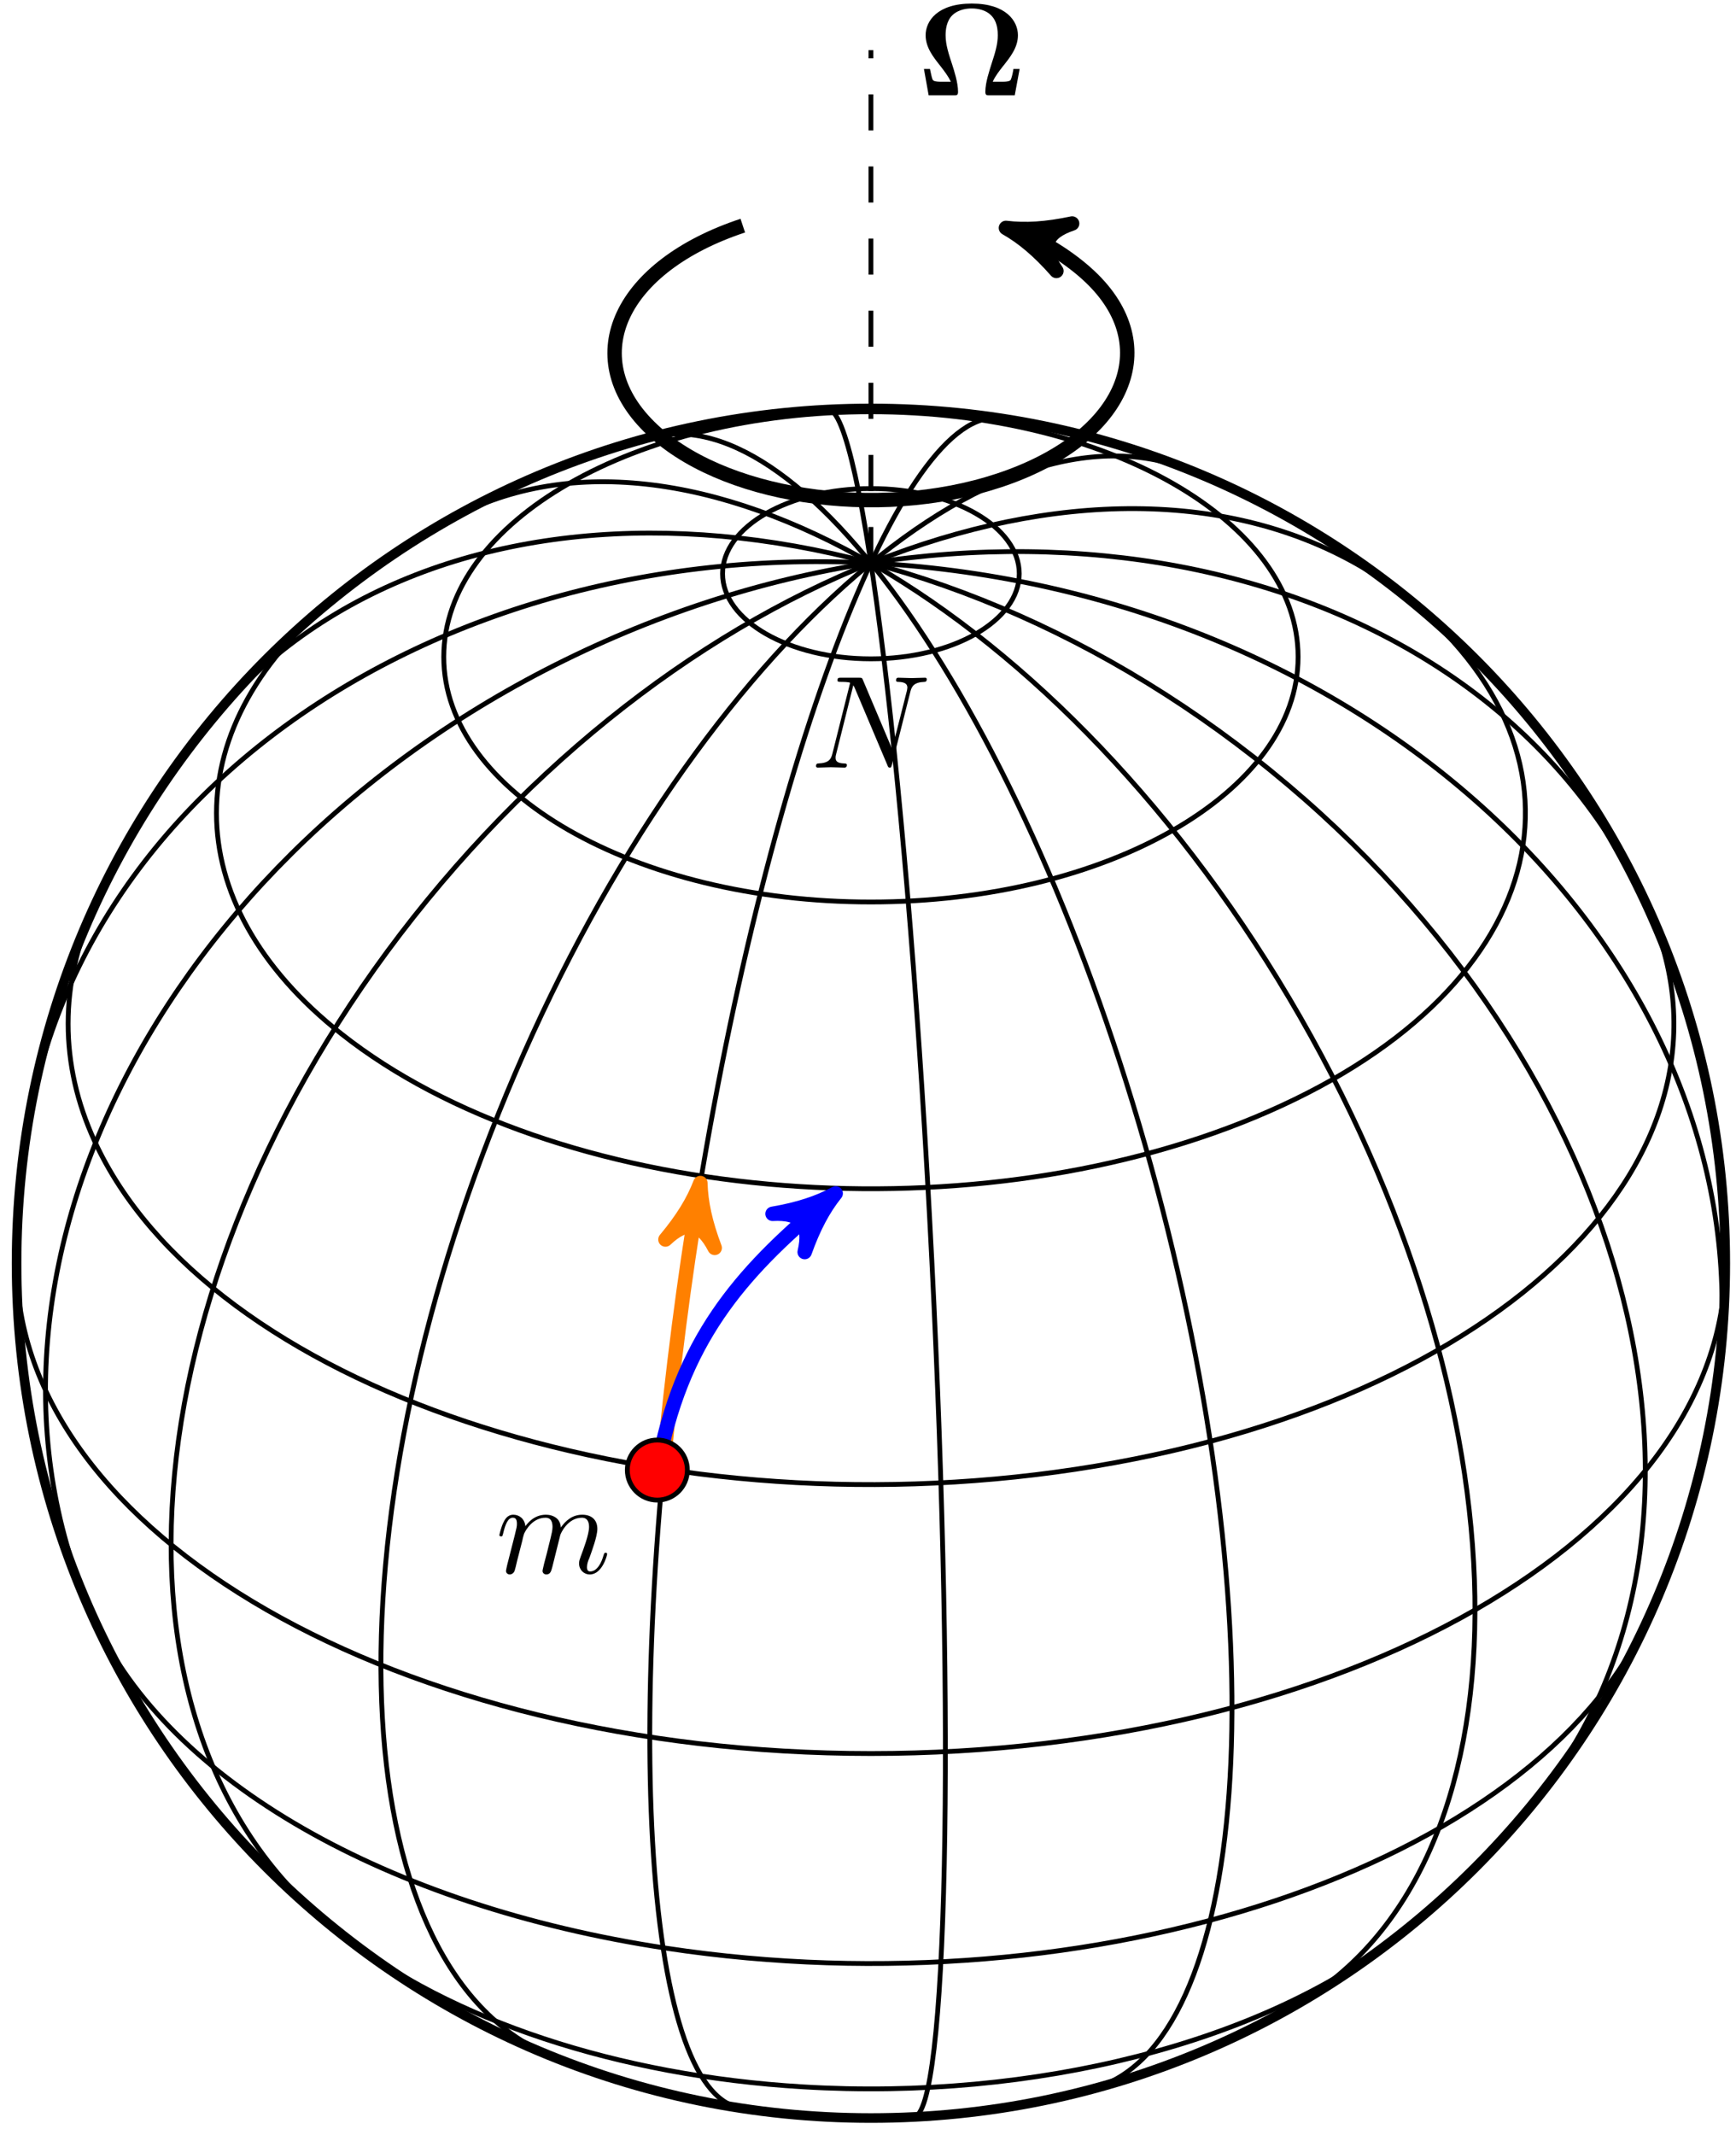 <?xml version="1.0" encoding="UTF-8"?>
<svg xmlns="http://www.w3.org/2000/svg" xmlns:xlink="http://www.w3.org/1999/xlink" width="144pt" height="177pt" viewBox="0 0 144 177" version="1.1">
<defs>
<g>
<symbol overflow="visible" id="glyph0-0">
<path style="stroke:none;" d=""/>
</symbol>
<symbol overflow="visible" id="glyph0-1">
<path style="stroke:none;" d="M 8.25 -6.297 C 8.359 -6.734 8.547 -7.078 9.422 -7.109 C 9.484 -7.109 9.609 -7.125 9.609 -7.328 C 9.609 -7.344 9.609 -7.453 9.469 -7.453 C 9.109 -7.453 8.719 -7.422 8.359 -7.422 C 8 -7.422 7.609 -7.453 7.25 -7.453 C 7.188 -7.453 7.062 -7.453 7.062 -7.234 C 7.062 -7.109 7.172 -7.109 7.25 -7.109 C 7.875 -7.094 8 -6.875 8 -6.625 C 8 -6.594 7.969 -6.438 7.969 -6.406 L 6.734 -1.547 L 4.328 -7.234 C 4.25 -7.438 4.234 -7.453 3.984 -7.453 L 2.516 -7.453 C 2.297 -7.453 2.203 -7.453 2.203 -7.234 C 2.203 -7.109 2.297 -7.109 2.516 -7.109 C 2.562 -7.109 3.25 -7.109 3.25 -7.016 L 1.781 -1.156 C 1.672 -0.719 1.5 -0.375 0.609 -0.344 C 0.547 -0.344 0.422 -0.328 0.422 -0.125 C 0.422 -0.047 0.484 0 0.562 0 C 0.922 0 1.297 -0.031 1.656 -0.031 C 2.031 -0.031 2.422 0 2.781 0 C 2.828 0 2.984 0 2.984 -0.219 C 2.984 -0.328 2.875 -0.344 2.766 -0.344 C 2.125 -0.359 2.047 -0.594 2.047 -0.812 C 2.047 -0.891 2.047 -0.953 2.078 -1.062 L 3.516 -6.828 C 3.562 -6.766 3.562 -6.734 3.625 -6.625 L 6.344 -0.203 C 6.406 -0.016 6.453 0 6.547 0 C 6.656 0 6.656 -0.031 6.719 -0.234 Z M 8.25 -6.297 "/>
</symbol>
<symbol overflow="visible" id="glyph0-2">
<path style="stroke:none;" d="M 0.953 -0.641 C 0.922 -0.484 0.859 -0.234 0.859 -0.172 C 0.859 0.016 1.016 0.125 1.172 0.125 C 1.312 0.125 1.5 0.031 1.578 -0.188 C 1.594 -0.203 1.719 -0.719 1.781 -1 L 2.031 -1.969 C 2.094 -2.219 2.156 -2.453 2.219 -2.703 C 2.25 -2.891 2.344 -3.203 2.359 -3.25 C 2.516 -3.594 3.094 -4.578 4.141 -4.578 C 4.625 -4.578 4.719 -4.172 4.719 -3.812 C 4.719 -3.547 4.641 -3.234 4.562 -2.906 L 4.25 -1.641 L 4.031 -0.812 C 3.984 -0.594 3.891 -0.234 3.891 -0.172 C 3.891 0.016 4.047 0.125 4.203 0.125 C 4.547 0.125 4.609 -0.156 4.703 -0.5 C 4.859 -1.109 5.25 -2.703 5.359 -3.125 C 5.391 -3.266 5.969 -4.578 7.156 -4.578 C 7.625 -4.578 7.75 -4.203 7.75 -3.812 C 7.75 -3.203 7.281 -1.953 7.062 -1.375 C 6.969 -1.109 6.922 -1 6.922 -0.781 C 6.922 -0.266 7.312 0.125 7.812 0.125 C 8.844 0.125 9.25 -1.469 9.25 -1.562 C 9.25 -1.672 9.156 -1.672 9.125 -1.672 C 9.016 -1.672 9.016 -1.641 8.953 -1.469 C 8.797 -0.891 8.438 -0.125 7.844 -0.125 C 7.656 -0.125 7.578 -0.234 7.578 -0.484 C 7.578 -0.75 7.672 -1.016 7.781 -1.25 C 7.984 -1.828 8.438 -3.031 8.438 -3.656 C 8.438 -4.359 8 -4.828 7.188 -4.828 C 6.375 -4.828 5.812 -4.344 5.406 -3.766 C 5.406 -3.906 5.359 -4.281 5.062 -4.531 C 4.781 -4.766 4.438 -4.828 4.172 -4.828 C 3.188 -4.828 2.656 -4.125 2.469 -3.875 C 2.406 -4.5 1.953 -4.828 1.469 -4.828 C 0.953 -4.828 0.75 -4.391 0.656 -4.203 C 0.453 -3.812 0.312 -3.172 0.312 -3.141 C 0.312 -3.031 0.422 -3.031 0.453 -3.031 C 0.562 -3.031 0.562 -3.047 0.625 -3.281 C 0.812 -4.062 1.031 -4.578 1.422 -4.578 C 1.609 -4.578 1.766 -4.5 1.766 -4.078 C 1.766 -3.844 1.734 -3.734 1.594 -3.156 Z M 0.953 -0.641 "/>
</symbol>
<symbol overflow="visible" id="glyph1-0">
<path style="stroke:none;" d=""/>
</symbol>
<symbol overflow="visible" id="glyph1-1">
<path style="stroke:none;" d="M 8.5 -2.188 L 7.984 -2.188 C 7.969 -2.031 7.875 -1.578 7.797 -1.375 C 7.75 -1.234 7.703 -1.125 7.047 -1.125 L 6.266 -1.125 C 6.484 -1.609 6.797 -2 7.125 -2.422 C 7.75 -3.203 8.359 -3.984 8.359 -4.984 C 8.359 -6.156 7.375 -7.609 4.531 -7.609 C 1.672 -7.609 0.703 -6.156 0.703 -4.984 C 0.703 -3.984 1.312 -3.203 1.922 -2.438 C 2.297 -1.953 2.578 -1.578 2.797 -1.125 L 2 -1.125 C 1.359 -1.125 1.312 -1.234 1.266 -1.344 C 1.188 -1.531 1.094 -2.078 1.062 -2.188 L 0.562 -2.188 L 0.953 0 L 3.047 0 C 3.281 0 3.391 0 3.391 -0.297 C 3.391 -1.062 3.062 -2.062 2.906 -2.547 C 2.625 -3.406 2.359 -4.188 2.359 -4.984 C 2.359 -5.406 2.422 -6.188 2.953 -6.672 C 3.484 -7.156 4.203 -7.203 4.531 -7.203 C 5.094 -7.203 5.719 -7.047 6.109 -6.656 C 6.438 -6.344 6.688 -5.859 6.688 -4.984 C 6.688 -4.219 6.453 -3.484 6.188 -2.672 C 5.984 -2.016 5.656 -1.062 5.656 -0.297 C 5.656 0 5.766 0 6.016 0 L 8.094 0 Z M 8.5 -2.188 "/>
</symbol>
</g>
</defs>
<g id="surface1">
<path style="fill:none;stroke-width:0.797;stroke-linecap:butt;stroke-linejoin:miter;stroke:rgb(0%,0%,0%);stroke-opacity:1;stroke-miterlimit:10;" d="M 70.867 0.002 C 70.867 39.138 39.141 70.869 0 70.869 C -39.14 70.869 -70.867 39.138 -70.867 0.002 C -70.867 -39.139 -39.14 -70.866 0 -70.866 C 39.141 -70.866 70.867 -39.139 70.867 0.002 Z M 70.867 0.002 " transform="matrix(1,0,0,-1,72.242,104.732)"/>
<path style="fill:none;stroke-width:0.399;stroke-linecap:butt;stroke-linejoin:miter;stroke:rgb(0%,0%,0%);stroke-opacity:1;stroke-miterlimit:10;" d="M 70.055 -10.686 C 74.867 20.888 47.406 51.267 8.719 57.166 C -29.969 63.068 -65.238 42.255 -70.055 10.685 " transform="matrix(1,0,0,-1,72.242,104.732)"/>
<path style="fill:none;stroke-width:0.399;stroke-linecap:butt;stroke-linejoin:miter;stroke:rgb(0%,0%,0%);stroke-opacity:1;stroke-miterlimit:10;" d="M 54.985 -44.702 C 73.313 -22.159 63.555 16.13 33.188 40.822 C 2.821 65.509 -36.656 67.248 -54.984 44.705 " transform="matrix(1,0,0,-1,72.242,104.732)"/>
<path style="fill:none;stroke-width:0.399;stroke-linecap:butt;stroke-linejoin:miter;stroke:rgb(0%,0%,0%);stroke-opacity:1;stroke-miterlimit:10;" d="M 35.258 -61.467 C 54.922 -50.19 55.074 -13.522 35.602 20.423 C 16.129 54.373 -15.597 72.748 -35.258 61.47 " transform="matrix(1,0,0,-1,72.242,104.732)"/>
<path style="fill:none;stroke-width:0.399;stroke-linecap:butt;stroke-linejoin:miter;stroke:rgb(0%,0%,0%);stroke-opacity:1;stroke-miterlimit:10;" d="M 18.313 -68.456 C 31.399 -64.952 33.813 -31.463 23.699 6.341 C 13.586 44.15 -5.222 71.959 -18.312 68.455 " transform="matrix(1,0,0,-1,72.242,104.732)"/>
<path style="fill:none;stroke-width:0.399;stroke-linecap:butt;stroke-linejoin:miter;stroke:rgb(0%,0%,0%);stroke-opacity:1;stroke-miterlimit:10;" d="M 3.551 -70.776 C 6.344 -70.631 7.016 -38.831 5.051 0.255 C 3.09 39.345 -0.762 70.916 -3.551 70.775 " transform="matrix(1,0,0,-1,72.242,104.732)"/>
<path style="fill:none;stroke-width:0.399;stroke-linecap:butt;stroke-linejoin:miter;stroke:rgb(0%,0%,0%);stroke-opacity:1;stroke-miterlimit:10;" d="M -10.765 -70.041 C -18.965 -68.78 -20.797 -36.397 -14.851 2.283 C -8.906 40.966 2.563 71.302 10.766 70.041 " transform="matrix(1,0,0,-1,72.242,104.732)"/>
<path style="fill:none;stroke-width:0.399;stroke-linecap:butt;stroke-linejoin:miter;stroke:rgb(0%,0%,0%);stroke-opacity:1;stroke-miterlimit:10;" d="M -26.41 -65.756 C -43.472 -58.901 -45.48 -23.905 -30.894 12.412 C -16.308 48.728 9.348 72.611 26.41 65.755 " transform="matrix(1,0,0,-1,72.242,104.732)"/>
<path style="fill:none;stroke-width:0.399;stroke-linecap:butt;stroke-linejoin:miter;stroke:rgb(0%,0%,0%);stroke-opacity:1;stroke-miterlimit:10;" d="M -44.902 -54.819 C -65.219 -38.178 -61.586 -0.143 -36.785 30.13 C -11.984 60.408 24.59 71.459 44.903 54.818 " transform="matrix(1,0,0,-1,72.242,104.732)"/>
<path style="fill:none;stroke-width:0.399;stroke-linecap:butt;stroke-linejoin:miter;stroke:rgb(0%,0%,0%);stroke-opacity:1;stroke-miterlimit:10;" d="M -64.203 -29.995 C -77.308 -1.936 -59.191 34.236 -23.73 50.798 C 11.727 67.365 51.098 58.048 64.203 29.994 " transform="matrix(1,0,0,-1,72.242,104.732)"/>
<path style="fill:none;stroke-width:0.399;stroke-linecap:butt;stroke-linejoin:miter;stroke:rgb(0%,0%,0%);stroke-opacity:1;stroke-miterlimit:10;" d="M 0 -64.225 L 0 -64.225 " transform="matrix(1,0,0,-1,72.242,104.732)"/>
<path style="fill:none;stroke-width:0.399;stroke-linecap:butt;stroke-linejoin:miter;stroke:rgb(0%,0%,0%);stroke-opacity:1;stroke-miterlimit:10;" d="M 0 -70.596 L 0 -70.596 " transform="matrix(1,0,0,-1,72.242,104.732)"/>
<path style="fill:none;stroke-width:0.399;stroke-linecap:butt;stroke-linejoin:miter;stroke:rgb(0%,0%,0%);stroke-opacity:1;stroke-miterlimit:10;" d="M 43.926 -55.608 C 32.535 -64.608 13.629 -69.44 -5.656 -68.28 C -20.965 -67.362 -34.883 -62.752 -43.926 -55.608 " transform="matrix(1,0,0,-1,72.242,104.732)"/>
<path style="fill:none;stroke-width:0.399;stroke-linecap:butt;stroke-linejoin:miter;stroke:rgb(0%,0%,0%);stroke-opacity:1;stroke-miterlimit:10;" d="M 64.395 -29.584 C 55.024 -49.983 18.598 -62.163 -16.965 -56.788 C -40.156 -53.284 -58.285 -42.889 -64.394 -29.584 " transform="matrix(1,0,0,-1,72.242,104.732)"/>
<path style="fill:none;stroke-width:0.399;stroke-linecap:butt;stroke-linejoin:miter;stroke:rgb(0%,0%,0%);stroke-opacity:1;stroke-miterlimit:10;" d="M 70.867 0.002 C 70.867 -22.448 39.141 -40.647 0 -40.647 C -39.14 -40.647 -70.867 -22.448 -70.867 0.002 " transform="matrix(1,0,0,-1,72.242,104.732)"/>
<path style="fill:none;stroke-width:0.399;stroke-linecap:butt;stroke-linejoin:miter;stroke:rgb(0%,0%,0%);stroke-opacity:1;stroke-miterlimit:10;" d="M 64.395 29.587 C 73.762 9.189 52.531 -11.706 16.965 -17.081 C -18.597 -22.456 -55.023 -10.276 -64.394 10.123 C -67.324 16.502 -67.324 23.209 -64.394 29.587 " transform="matrix(1,0,0,-1,72.242,104.732)"/>
<path style="fill:none;stroke-width:0.399;stroke-linecap:butt;stroke-linejoin:miter;stroke:rgb(0%,0%,0%);stroke-opacity:1;stroke-miterlimit:10;" d="M 43.926 55.607 C 61.543 41.693 56.156 22.22 31.895 12.119 C 7.633 2.017 -26.312 5.103 -43.926 19.021 C -57.738 29.927 -57.738 44.701 -43.926 55.607 " transform="matrix(1,0,0,-1,72.242,104.732)"/>
<path style="fill:none;stroke-width:0.399;stroke-linecap:butt;stroke-linejoin:miter;stroke:rgb(0%,0%,0%);stroke-opacity:1;stroke-miterlimit:10;" d="M 0 70.595 C 19.57 70.595 35.434 61.498 35.434 50.271 C 35.434 39.048 19.57 29.951 0 29.951 C -19.57 29.951 -35.433 39.048 -35.433 50.271 C -35.433 61.498 -19.57 70.595 0 70.595 " transform="matrix(1,0,0,-1,72.242,104.732)"/>
<path style="fill:none;stroke-width:0.399;stroke-linecap:butt;stroke-linejoin:miter;stroke:rgb(0%,0%,0%);stroke-opacity:1;stroke-miterlimit:10;" d="M 0 64.228 C 6.797 64.228 12.305 61.068 12.305 57.169 C 12.305 53.271 6.797 50.111 0 50.111 C -6.797 50.111 -12.305 53.271 -12.305 57.169 C -12.305 61.068 -6.797 64.228 0 64.228 " transform="matrix(1,0,0,-1,72.242,104.732)"/>
<g style="fill:rgb(0%,0%,0%);fill-opacity:1;">
  <use xlink:href="#glyph0-1" x="67.265" y="63.64"/>
</g>
<path style="fill:none;stroke-width:1.196;stroke-linecap:butt;stroke-linejoin:miter;stroke:rgb(100%,50%,0%);stroke-opacity:1;stroke-miterlimit:10;" d="M -17.234 -17.041 C -16.504 -9.112 -15.426 -0.889 -14.363 5.392 " transform="matrix(1,0,0,-1,72.242,104.732)"/>
<path style="fill-rule:nonzero;fill:rgb(100%,50%,0%);fill-opacity:1;stroke-width:1.196;stroke-linecap:butt;stroke-linejoin:round;stroke:rgb(100%,50%,0%);stroke-opacity:1;stroke-miterlimit:10;" d="M 1.277 -0.002 C -0.319 0.319 -1.912 0.957 -3.824 2.072 C -1.914 0.636 -1.912 -0.636 -3.825 -2.073 C -1.914 -0.957 -0.318 -0.319 1.277 -0.002 Z M 1.277 -0.002 " transform="matrix(0.167,-0.986,-0.986,-0.167,57.879,99.34)"/>
<path style="fill:none;stroke-width:1.196;stroke-linecap:butt;stroke-linejoin:miter;stroke:rgb(0%,0%,100%);stroke-opacity:1;stroke-miterlimit:10;" d="M -17.719 -17.143 C -15.828 -6.44 -10.789 -0.811 -3.898 4.974 " transform="matrix(1,0,0,-1,72.242,104.732)"/>
<path style="fill-rule:nonzero;fill:rgb(0%,0%,100%);fill-opacity:1;stroke-width:1.196;stroke-linecap:butt;stroke-linejoin:round;stroke:rgb(0%,0%,100%);stroke-opacity:1;stroke-miterlimit:10;" d="M 1.274 -0.001 C -0.318 0.32 -1.913 0.954 -3.826 2.07 C -1.913 0.638 -1.912 -0.637 -3.824 -2.072 C -1.915 -0.957 -0.318 -0.318 1.274 -0.001 Z M 1.274 -0.001 " transform="matrix(0.766,-0.643,-0.643,-0.766,68.344,99.759)"/>
<path style="fill-rule:nonzero;fill:rgb(100%,0%,0%);fill-opacity:1;stroke-width:0.399;stroke-linecap:butt;stroke-linejoin:miter;stroke:rgb(0%,0%,0%);stroke-opacity:1;stroke-miterlimit:10;" d="M -15.226 -17.143 C -15.226 -15.768 -16.34 -14.655 -17.719 -14.655 C -19.094 -14.655 -20.207 -15.768 -20.207 -17.143 C -20.207 -18.518 -19.094 -19.635 -17.719 -19.635 C -16.34 -19.635 -15.226 -18.518 -15.226 -17.143 Z M -15.226 -17.143 " transform="matrix(1,0,0,-1,72.242,104.732)"/>
<g style="fill:rgb(0%,0%,0%);fill-opacity:1;">
  <use xlink:href="#glyph0-2" x="41.112" y="130.407"/>
</g>
<path style="fill:none;stroke-width:1.196;stroke-linecap:butt;stroke-linejoin:miter;stroke:rgb(0%,0%,0%);stroke-opacity:1;stroke-miterlimit:10;" d="M -10.629 86.025 C -20.797 82.658 -24.281 75.201 -18.41 69.369 C -12.543 63.537 0.461 61.537 10.629 64.904 C 20.797 68.271 24.281 75.732 18.41 81.564 C 16.547 83.416 13.86 84.959 12.406 85.439 " transform="matrix(1,0,0,-1,72.242,104.732)"/>
<path style="fill-rule:nonzero;fill:rgb(0%,0%,0%);fill-opacity:1;stroke-width:1.196;stroke-linecap:butt;stroke-linejoin:round;stroke:rgb(0%,0%,0%);stroke-opacity:1;stroke-miterlimit:10;" d="M 1.273 0.001 C -0.318 0.318 -1.912 0.958 -3.825 2.074 C -1.913 0.637 -1.914 -0.639 -3.827 -2.071 C -1.912 -0.955 -0.32 -0.321 1.273 0.001 Z M 1.273 0.001 " transform="matrix(-0.949,-0.314,-0.314,0.949,84.65,19.294)"/>
<path style="fill:none;stroke-width:0.399;stroke-linecap:butt;stroke-linejoin:miter;stroke:rgb(0%,0%,0%);stroke-opacity:1;stroke-dasharray:2.989,2.989;stroke-miterlimit:10;" d="M 0 58.052 L 0 100.572 " transform="matrix(1,0,0,-1,72.242,104.732)"/>
<g style="fill:rgb(0%,0%,0%);fill-opacity:1;">
  <use xlink:href="#glyph1-1" x="76.078" y="7.904"/>
</g>
</g>
</svg>
<!--Rendered by QuickLaTeX.com-->